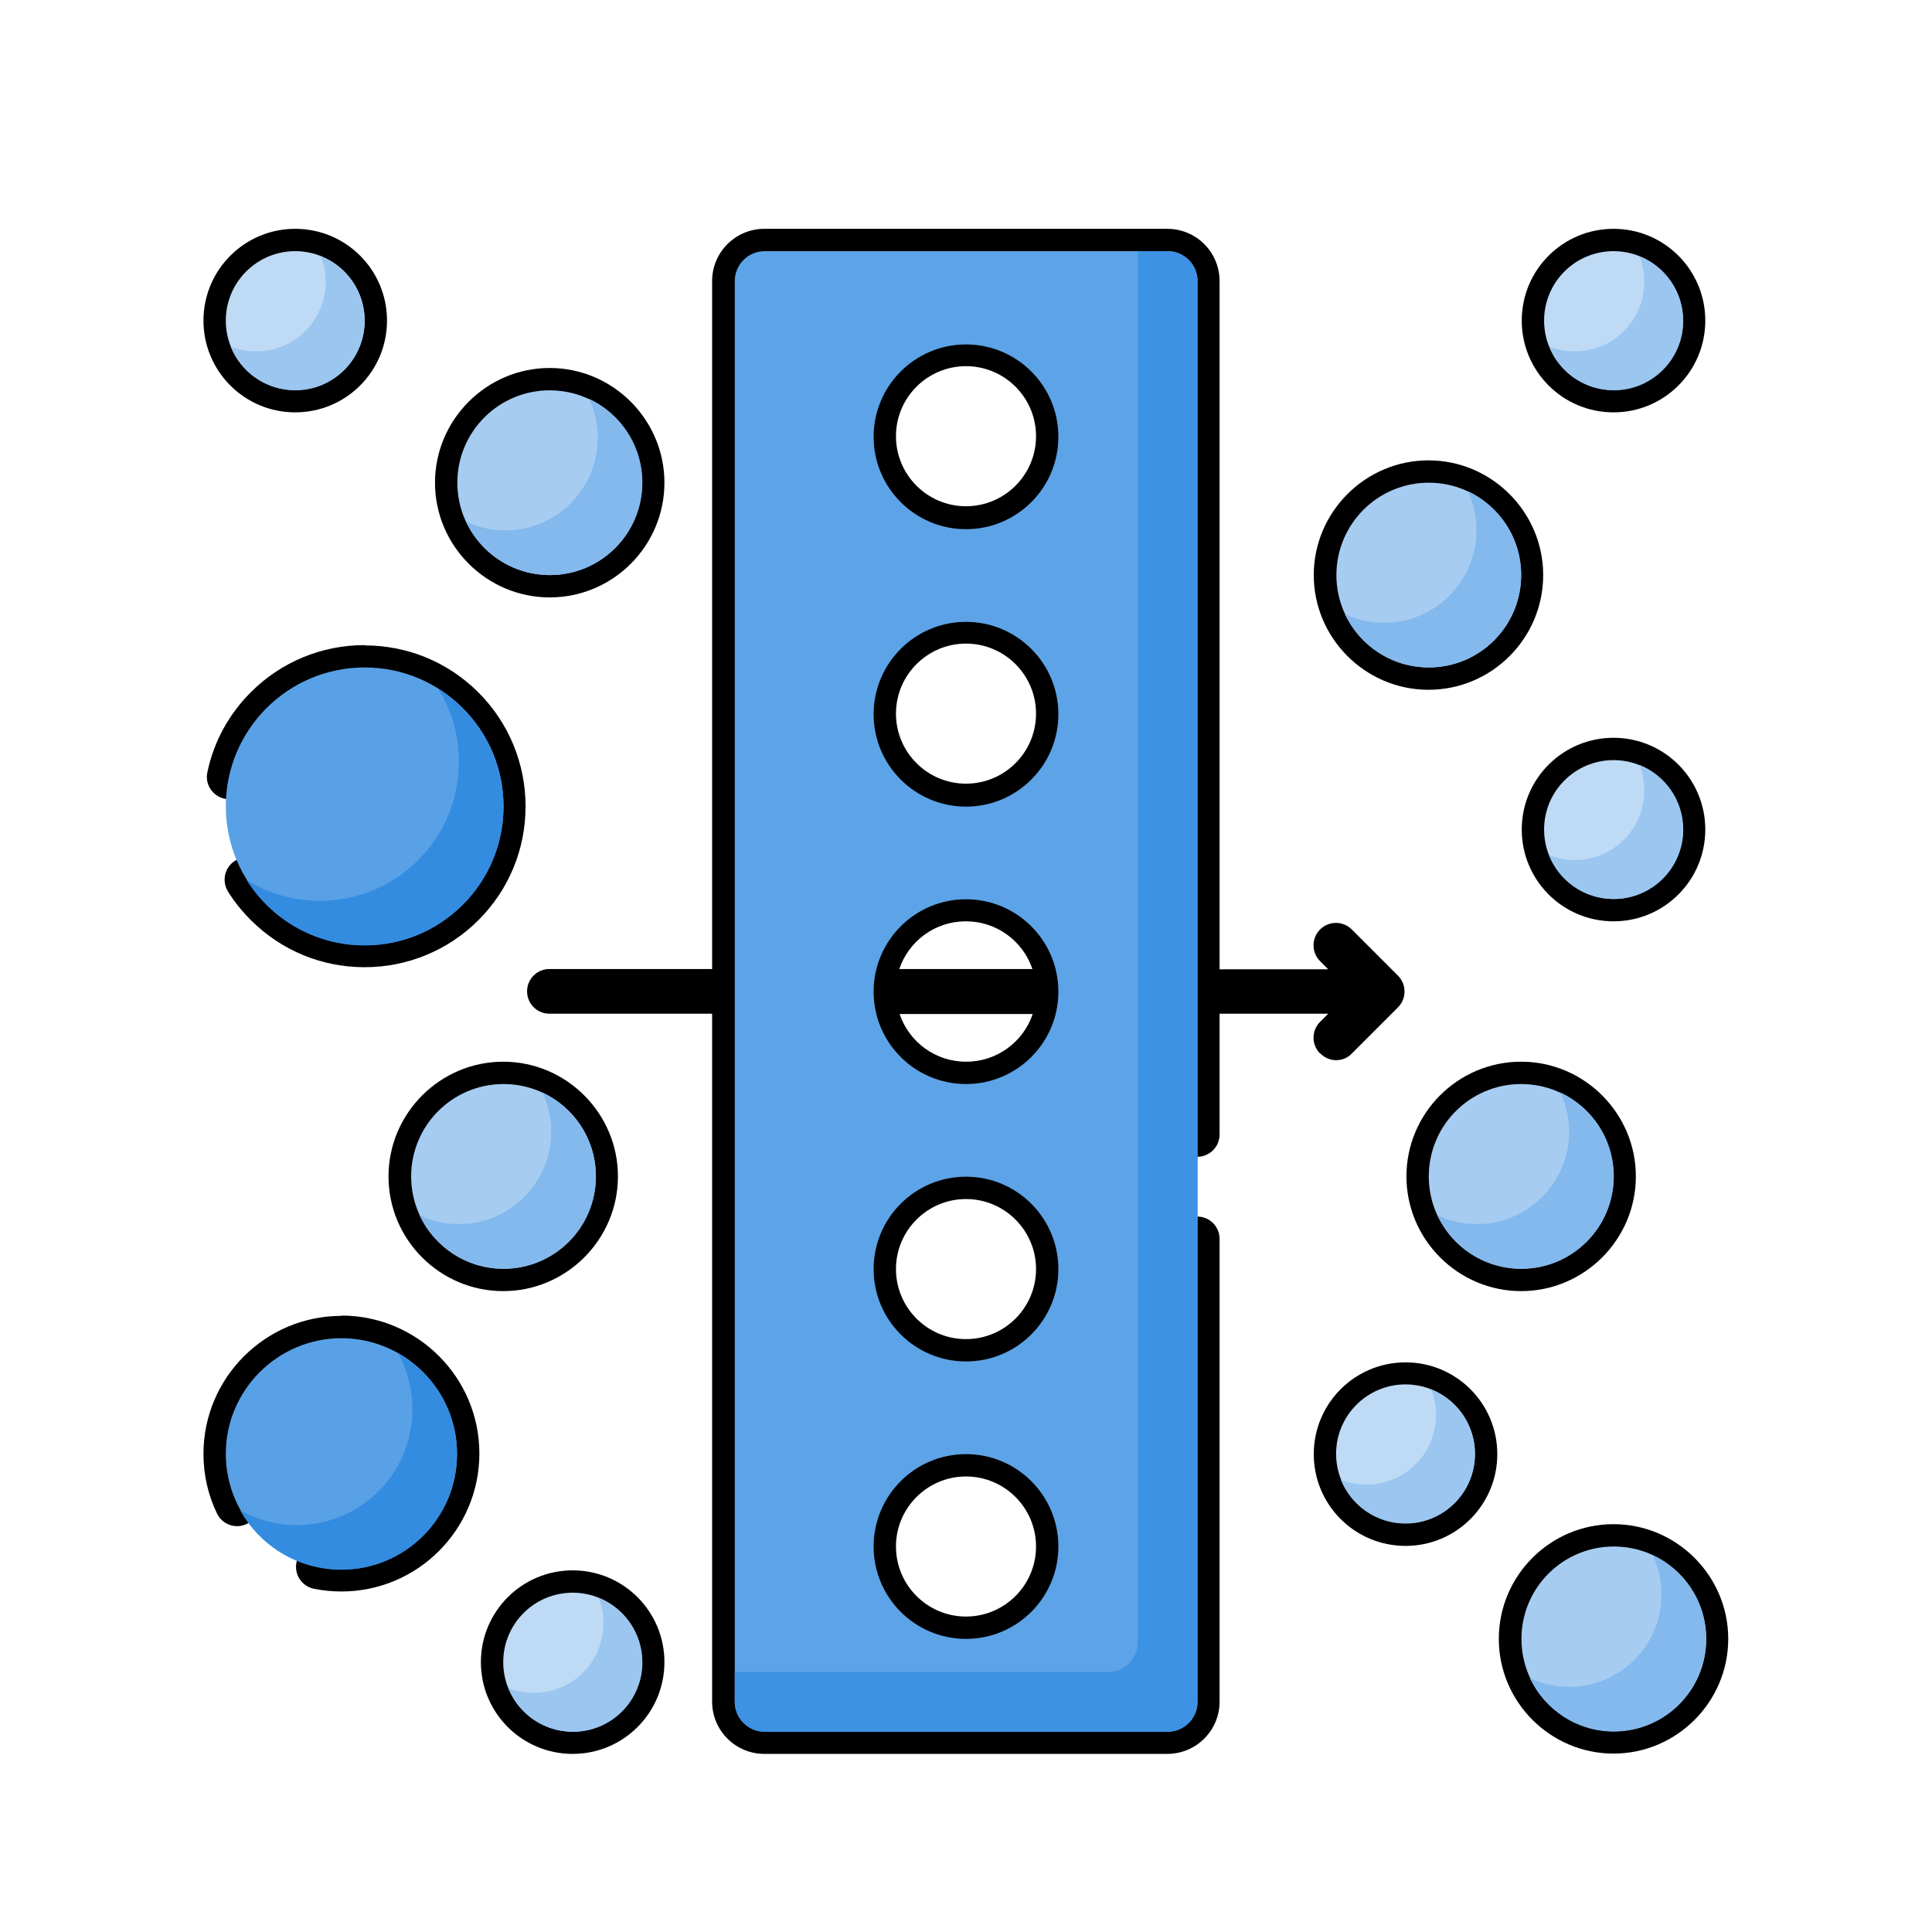 <?xml version="1.0" encoding="UTF-8"?>
<svg id="Layer_1" data-name="Layer 1" xmlns="http://www.w3.org/2000/svg" viewBox="0 0 64 64">
  <defs>
    <style>
      .cls-1 {
        fill: #9ac6f0;
      }

      .cls-2 {
        fill: #3e92e3;
      }

      .cls-3 {
        fill: #348ce1;
      }

      .cls-4 {
        fill: #83b9ed;
      }

      .cls-5 {
        fill: #bedaf5;
      }

      .cls-6 {
        fill: #59a1e6;
      }

      .cls-7 {
        fill: #5da3e7;
      }

      .cls-8 {
        fill: #a6ccf2;
      }
    </style>
  </defs>
  <path d="m32,27.45c2.1,0,3.8-1.71,3.8-3.8s-1.71-3.8-3.8-3.8-3.8,1.71-3.8,3.8,1.71,3.8,3.8,3.8h0Zm0-6.13c1.28,0,2.32,1.04,2.32,2.32s-1.04,2.32-2.32,2.32-2.32-1.04-2.32-2.32,1.04-2.32,2.32-2.32h0Zm0,0"/>
  <path d="m32,18.26c2.1,0,3.8-1.71,3.8-3.8s-1.71-3.8-3.8-3.8-3.8,1.71-3.8,3.8,1.71,3.8,3.8,3.8h0Zm0-6.13c1.28,0,2.32,1.04,2.32,2.32s-1.04,2.32-2.32,2.32-2.32-1.04-2.32-2.32,1.04-2.32,2.32-2.32h0Zm0,0"/>
  <path d="m53.45,13.66c1.68,0,3.04-1.36,3.04-3.04s-1.36-3.04-3.04-3.04-3.04,1.36-3.04,3.04,1.36,3.04,3.04,3.04h0Zm0-4.6c.86,0,1.56.7,1.56,1.56s-.7,1.56-1.56,1.56-1.56-.7-1.56-1.56.7-1.56,1.56-1.56h0Zm0,0"/>
  <path d="m9.78,13.66c1.68,0,3.04-1.36,3.04-3.04s-1.36-3.04-3.04-3.04-3.04,1.36-3.04,3.04,1.36,3.04,3.04,3.04h0Zm0-4.6c.86,0,1.56.7,1.56,1.56s-.7,1.56-1.56,1.56-1.56-.7-1.56-1.56.7-1.56,1.56-1.56h0Zm0,0"/>
  <path d="m18.97,52.02c-1.68,0-3.04,1.36-3.04,3.04s1.36,3.04,3.04,3.04,3.04-1.36,3.04-3.04-1.36-3.04-3.04-3.04h0Zm0,4.6c-.86,0-1.56-.7-1.56-1.56s.7-1.56,1.56-1.56,1.56.7,1.56,1.56-.7,1.56-1.56,1.56h0Zm0,0"/>
  <path d="m47.32,22.85c2.1,0,3.8-1.71,3.8-3.8s-1.71-3.8-3.8-3.8-3.8,1.71-3.8,3.8,1.71,3.8,3.8,3.8h0Zm0-6.13c1.28,0,2.32,1.04,2.32,2.32s-1.04,2.32-2.32,2.32-2.32-1.04-2.32-2.32,1.04-2.32,2.32-2.32h0Zm0,0"/>
  <path d="m18.21,19.79c2.1,0,3.8-1.71,3.8-3.8s-1.71-3.8-3.8-3.8-3.8,1.71-3.8,3.8,1.71,3.8,3.8,3.8h0Zm0-6.13c1.28,0,2.32,1.04,2.32,2.32s-1.04,2.32-2.32,2.32-2.32-1.04-2.32-2.32,1.04-2.32,2.32-2.32h0Zm0,0"/>
  <path d="m56.49,27.48c0-1.68-1.36-3.04-3.04-3.04s-3.04,1.36-3.04,3.04,1.36,3.04,3.04,3.04,3.04-1.36,3.04-3.04h0Zm-3.04,1.56c-.86,0-1.56-.7-1.56-1.56s.7-1.56,1.56-1.56,1.56.7,1.56,1.56-.7,1.56-1.56,1.56h0Zm0,0"/>
  <path d="m12.87,38.97c0,2.1,1.71,3.8,3.8,3.8s3.8-1.71,3.8-3.8-1.71-3.8-3.8-3.8-3.8,1.71-3.8,3.8h0Zm3.8-2.32c1.28,0,2.32,1.04,2.32,2.32s-1.04,2.32-2.32,2.32-2.32-1.04-2.32-2.32,1.04-2.32,2.32-2.32h0Zm0,0"/>
  <path d="m12.08,21.37c-1.43,0-2.77.56-3.77,1.56-.73.73-1.23,1.64-1.44,2.65-.09.4.17.79.57.88.4.09.79-.17.88-.57.16-.72.52-1.39,1.04-1.91.73-.73,1.7-1.13,2.73-1.13s2,.4,2.73,1.13c.73.73,1.13,1.7,1.13,2.73s-.4,2-1.13,2.73c-.73.73-1.7,1.13-2.73,1.13s-2-.4-2.73-1.13c-.21-.21-.39-.44-.55-.69-.22-.35-.67-.45-1.02-.24-.35.22-.45.67-.24,1.02.21.34.47.66.76.95,1.01,1.01,2.35,1.56,3.77,1.56s2.77-.56,3.77-1.56c1.01-1.01,1.56-2.35,1.56-3.77s-.56-2.77-1.56-3.77c-1.01-1.01-2.35-1.56-3.77-1.56h0Zm0,0"/>
  <path d="m11.31,43.59c-2.52,0-4.57,2.05-4.57,4.57,0,.69.15,1.36.45,1.98.18.37.62.52.99.34.37-.18.52-.62.35-.99-.2-.42-.31-.87-.31-1.34,0-1.7,1.39-3.09,3.09-3.09s3.09,1.39,3.09,3.09-1.39,3.09-3.09,3.09c-.21,0-.42-.02-.62-.06-.4-.08-.79.18-.87.58-.08.4.18.79.58.87.3.06.61.09.91.09,2.52,0,4.57-2.05,4.57-4.57s-2.05-4.57-4.57-4.57h0Zm0,0"/>
  <path d="m50.39,35.17c-2.1,0-3.8,1.71-3.8,3.8s1.71,3.8,3.8,3.8,3.8-1.71,3.8-3.8-1.71-3.8-3.8-3.8h0Zm0,6.13c-1.28,0-2.32-1.04-2.32-2.32s1.04-2.32,2.32-2.32,2.32,1.04,2.32,2.32-1.04,2.32-2.32,2.32h0Zm0,0"/>
  <path d="m46.56,45.13c-1.68,0-3.04,1.36-3.04,3.04s1.36,3.04,3.04,3.04,3.04-1.36,3.04-3.04-1.36-3.04-3.04-3.04h0Zm0,4.6c-.86,0-1.56-.7-1.56-1.56s.7-1.56,1.56-1.56,1.56.7,1.56,1.56-.7,1.56-1.56,1.56h0Zm0,0"/>
  <path d="m53.45,50.49c-2.1,0-3.8,1.71-3.8,3.8s1.71,3.8,3.8,3.8,3.8-1.71,3.8-3.8-1.71-3.8-3.8-3.8h0Zm0,6.13c-1.28,0-2.32-1.04-2.32-2.32s1.04-2.32,2.32-2.32,2.32,1.04,2.32,2.32-1.04,2.32-2.32,2.32h0Zm0,0"/>
  <path d="m32,38.23c-2.1,0-3.8,1.71-3.8,3.8s1.71,3.8,3.8,3.8,3.8-1.71,3.8-3.8-1.71-3.8-3.8-3.8h0Zm0,6.13c-1.28,0-2.32-1.04-2.32-2.32s1.04-2.32,2.32-2.32,2.32,1.04,2.32,2.32-1.04,2.32-2.32,2.32h0Zm0,0"/>
  <path d="m32,47.42c-2.1,0-3.8,1.71-3.8,3.8s1.71,3.8,3.8,3.8,3.8-1.71,3.8-3.8-1.71-3.8-3.8-3.8h0Zm0,6.13c-1.28,0-2.32-1.04-2.32-2.32s1.04-2.32,2.32-2.32,2.32,1.04,2.32,2.32-1.04,2.32-2.32,2.32h0Zm0,0"/>
  <path d="m43.74,34.9c.14.14.33.22.52.22s.38-.07.52-.22l1.53-1.53c.29-.29.29-.76,0-1.05l-1.53-1.53c-.29-.29-.76-.29-1.05,0-.29.29-.29.76,0,1.05l.27.27h-3.6V9.31c0-.95-.77-1.73-1.73-1.73h-13.35c-.95,0-1.73.77-1.73,1.73v22.79h-5.39c-.41,0-.74.33-.74.74s.33.74.74.74h5.39v22.79c0,.95.77,1.73,1.73,1.73h13.35c.95,0,1.73-.77,1.73-1.73v-15.33c0-.41-.33-.74-.74-.74s-.74.33-.74.74v15.33c0,.14-.11.25-.25.25h-13.35c-.14,0-.25-.11-.25-.25V9.31c0-.14.11-.25.25-.25h13.35c.14,0,.25.11.25.25v22.79h-3.19c-.35-1.75-1.89-3.06-3.73-3.06-2.1,0-3.8,1.71-3.8,3.8s1.71,3.8,3.8,3.8c1.84,0,3.39-1.32,3.73-3.06h3.19v4c0,.41.33.74.74.74s.74-.33.74-.74v-4h3.6l-.27.27c-.29.29-.29.76,0,1.05h0Zm-11.74-4.38c1.02,0,1.89.66,2.2,1.58h-4.41c.31-.92,1.18-1.58,2.2-1.58h0Zm0,4.65c-1.02,0-1.89-.66-2.2-1.58h4.41c-.31.92-1.18,1.58-2.2,1.58h0Zm0,0"/>
  <path class="cls-5" d="m55.75,10.62c0,1.27-1.03,2.3-2.3,2.3s-2.3-1.03-2.3-2.3,1.03-2.3,2.3-2.3,2.3,1.03,2.3,2.3h0Zm0,0"/>
  <path class="cls-5" d="m12.08,10.62c0,1.27-1.03,2.3-2.3,2.3s-2.3-1.03-2.3-2.3,1.03-2.3,2.3-2.3,2.3,1.03,2.3,2.3h0Zm0,0"/>
  <path class="cls-5" d="m21.27,55.06c0,1.27-1.03,2.3-2.3,2.3s-2.3-1.03-2.3-2.3,1.03-2.3,2.3-2.3,2.3,1.03,2.3,2.3h0Zm0,0"/>
  <path class="cls-8" d="m50.39,19.05c0,1.69-1.37,3.06-3.06,3.06s-3.06-1.37-3.06-3.06,1.37-3.06,3.06-3.06,3.06,1.37,3.06,3.06h0Zm0,0"/>
  <path class="cls-8" d="m21.27,15.99c0,1.69-1.37,3.06-3.06,3.06s-3.06-1.37-3.06-3.06,1.37-3.06,3.06-3.06,3.06,1.37,3.06,3.06h0Zm0,0"/>
  <path class="cls-5" d="m55.75,27.48c0,1.27-1.03,2.3-2.3,2.3s-2.3-1.03-2.3-2.3,1.03-2.3,2.3-2.3,2.3,1.03,2.3,2.3h0Zm0,0"/>
  <path class="cls-8" d="m19.74,38.97c0,1.69-1.37,3.06-3.06,3.06s-3.06-1.37-3.06-3.06,1.37-3.06,3.06-3.06,3.06,1.37,3.06,3.06h0Zm0,0"/>
  <path class="cls-6" d="m16.68,26.71c0,2.54-2.06,4.6-4.6,4.6s-4.6-2.06-4.6-4.6,2.06-4.6,4.6-4.6,4.6,2.06,4.6,4.6h0Zm0,0"/>
  <path class="cls-6" d="m15.14,48.16c0,2.12-1.72,3.83-3.83,3.83s-3.83-1.72-3.83-3.83,1.72-3.83,3.83-3.83,3.83,1.72,3.83,3.83h0Zm0,0"/>
  <path class="cls-8" d="m53.45,38.97c0,1.69-1.37,3.06-3.06,3.06s-3.06-1.37-3.06-3.06,1.37-3.06,3.06-3.06,3.06,1.37,3.06,3.06h0Zm0,0"/>
  <path class="cls-5" d="m48.86,48.16c0,1.27-1.03,2.3-2.3,2.3s-2.3-1.03-2.3-2.3,1.03-2.3,2.3-2.3,2.3,1.03,2.3,2.3h0Zm0,0"/>
  <path class="cls-8" d="m56.52,54.29c0,1.69-1.37,3.06-3.06,3.06s-3.06-1.37-3.06-3.06,1.37-3.06,3.06-3.06,3.06,1.37,3.06,3.06h0Zm0,0"/>
  <path class="cls-1" d="m54.31,8.49c.11.26.16.55.16.85,0,1.27-1.03,2.3-2.3,2.3-.3,0-.59-.06-.85-.16.34.85,1.17,1.45,2.14,1.45,1.27,0,2.3-1.03,2.3-2.3,0-.97-.6-1.8-1.45-2.14h0Zm0,0"/>
  <path class="cls-1" d="m10.63,8.49c.11.26.16.55.16.85,0,1.27-1.03,2.3-2.3,2.3-.3,0-.59-.06-.85-.16.34.85,1.17,1.45,2.14,1.45,1.27,0,2.3-1.03,2.3-2.3,0-.97-.6-1.8-1.45-2.14h0Zm0,0"/>
  <path class="cls-1" d="m19.83,52.93c.11.26.16.55.16.85,0,1.27-1.03,2.3-2.3,2.3-.3,0-.59-.06-.85-.16.34.85,1.17,1.45,2.14,1.45,1.27,0,2.3-1.03,2.3-2.3,0-.97-.6-1.8-1.45-2.14h0Zm0,0"/>
  <path class="cls-4" d="m48.62,16.27c.18.39.29.83.29,1.3,0,1.69-1.37,3.06-3.06,3.06-.46,0-.9-.1-1.3-.29.49,1.04,1.55,1.77,2.78,1.77,1.69,0,3.06-1.37,3.06-3.06,0-1.23-.72-2.29-1.77-2.78h0Zm0,0"/>
  <path class="cls-4" d="m19.51,13.21c.18.39.29.83.29,1.3,0,1.69-1.37,3.06-3.06,3.06-.46,0-.9-.1-1.3-.29.49,1.04,1.55,1.77,2.78,1.77,1.69,0,3.06-1.37,3.06-3.06,0-1.23-.72-2.29-1.77-2.78h0Zm0,0"/>
  <path class="cls-1" d="m54.31,25.34c.11.26.16.55.16.85,0,1.27-1.03,2.3-2.3,2.3-.3,0-.59-.06-.85-.16.34.85,1.17,1.45,2.14,1.45,1.27,0,2.3-1.03,2.3-2.3,0-.97-.6-1.8-1.45-2.14h0Zm0,0"/>
  <path class="cls-4" d="m17.97,36.19c.18.39.29.83.29,1.3,0,1.69-1.37,3.06-3.06,3.06-.46,0-.9-.1-1.3-.29.49,1.04,1.55,1.77,2.78,1.77,1.69,0,3.06-1.37,3.06-3.06,0-1.23-.72-2.29-1.77-2.78h0Zm0,0"/>
  <path class="cls-3" d="m14.51,22.81c.44.7.69,1.54.69,2.43,0,2.54-2.06,4.6-4.6,4.6-.89,0-1.72-.25-2.43-.69.81,1.3,2.26,2.17,3.91,2.17,2.54,0,4.6-2.06,4.6-4.6,0-1.65-.87-3.09-2.17-3.91h0Zm0,0"/>
  <path class="cls-3" d="m13.18,44.82c.31.55.48,1.19.48,1.87,0,2.12-1.72,3.83-3.83,3.83-.68,0-1.31-.18-1.87-.48.66,1.17,1.91,1.96,3.35,1.96,2.12,0,3.83-1.72,3.83-3.83,0-1.44-.79-2.69-1.96-3.35h0Zm0,0"/>
  <path class="cls-4" d="m51.69,36.19c.18.39.29.83.29,1.3,0,1.69-1.37,3.06-3.06,3.06-.46,0-.9-.1-1.3-.29.49,1.04,1.55,1.77,2.78,1.77,1.69,0,3.06-1.37,3.06-3.06,0-1.23-.72-2.29-1.77-2.78h0Zm0,0"/>
  <path class="cls-1" d="m47.41,46.03c.11.26.16.55.16.85,0,1.27-1.03,2.3-2.3,2.3-.3,0-.59-.06-.85-.16.34.85,1.17,1.45,2.14,1.45,1.27,0,2.3-1.03,2.3-2.3,0-.97-.6-1.8-1.45-2.14h0Zm0,0"/>
  <path class="cls-4" d="m54.75,51.52c.18.39.29.83.29,1.3,0,1.69-1.37,3.06-3.06,3.06-.46,0-.9-.1-1.3-.29.49,1.04,1.55,1.77,2.78,1.77,1.69,0,3.06-1.37,3.06-3.06,0-1.23-.72-2.29-1.77-2.78h0Zm0,0"/>
  <path class="cls-7" d="m38.68,8.32h-13.35c-.54,0-.99.44-.99.99v47.06c0,.54.44.99.99.99h13.35c.54,0,.99-.44.99-.99V9.31c0-.54-.44-.99-.99-.99h0Zm-6.68,45.97c-1.69,0-3.06-1.37-3.06-3.06s1.37-3.06,3.06-3.06,3.06,1.37,3.06,3.06-1.37,3.06-3.06,3.06h0Zm0-9.19c-1.69,0-3.06-1.37-3.06-3.06s1.37-3.06,3.06-3.06,3.06,1.37,3.06,3.06-1.37,3.06-3.06,3.06h0Zm0-9.19c-1.69,0-3.06-1.37-3.06-3.06s1.37-3.06,3.06-3.06,3.06,1.37,3.06,3.06-1.37,3.06-3.06,3.06h0Zm0-9.19c-1.69,0-3.06-1.37-3.06-3.06s1.37-3.06,3.06-3.06,3.06,1.37,3.06,3.06-1.37,3.06-3.06,3.06h0Zm0-9.19c-1.69,0-3.06-1.37-3.06-3.06s1.37-3.06,3.06-3.06,3.06,1.37,3.06,3.06-1.37,3.06-3.06,3.06h0Zm0,0"/>
  <path class="cls-2" d="m38.68,8.32h-.99v46.08c0,.54-.44.99-.99.99h-12.36v.99c0,.54.44.99.99.99h13.35c.54,0,.99-.44.99-.99V9.31c0-.54-.44-.99-.99-.99h0Zm0,0"/>
</svg>